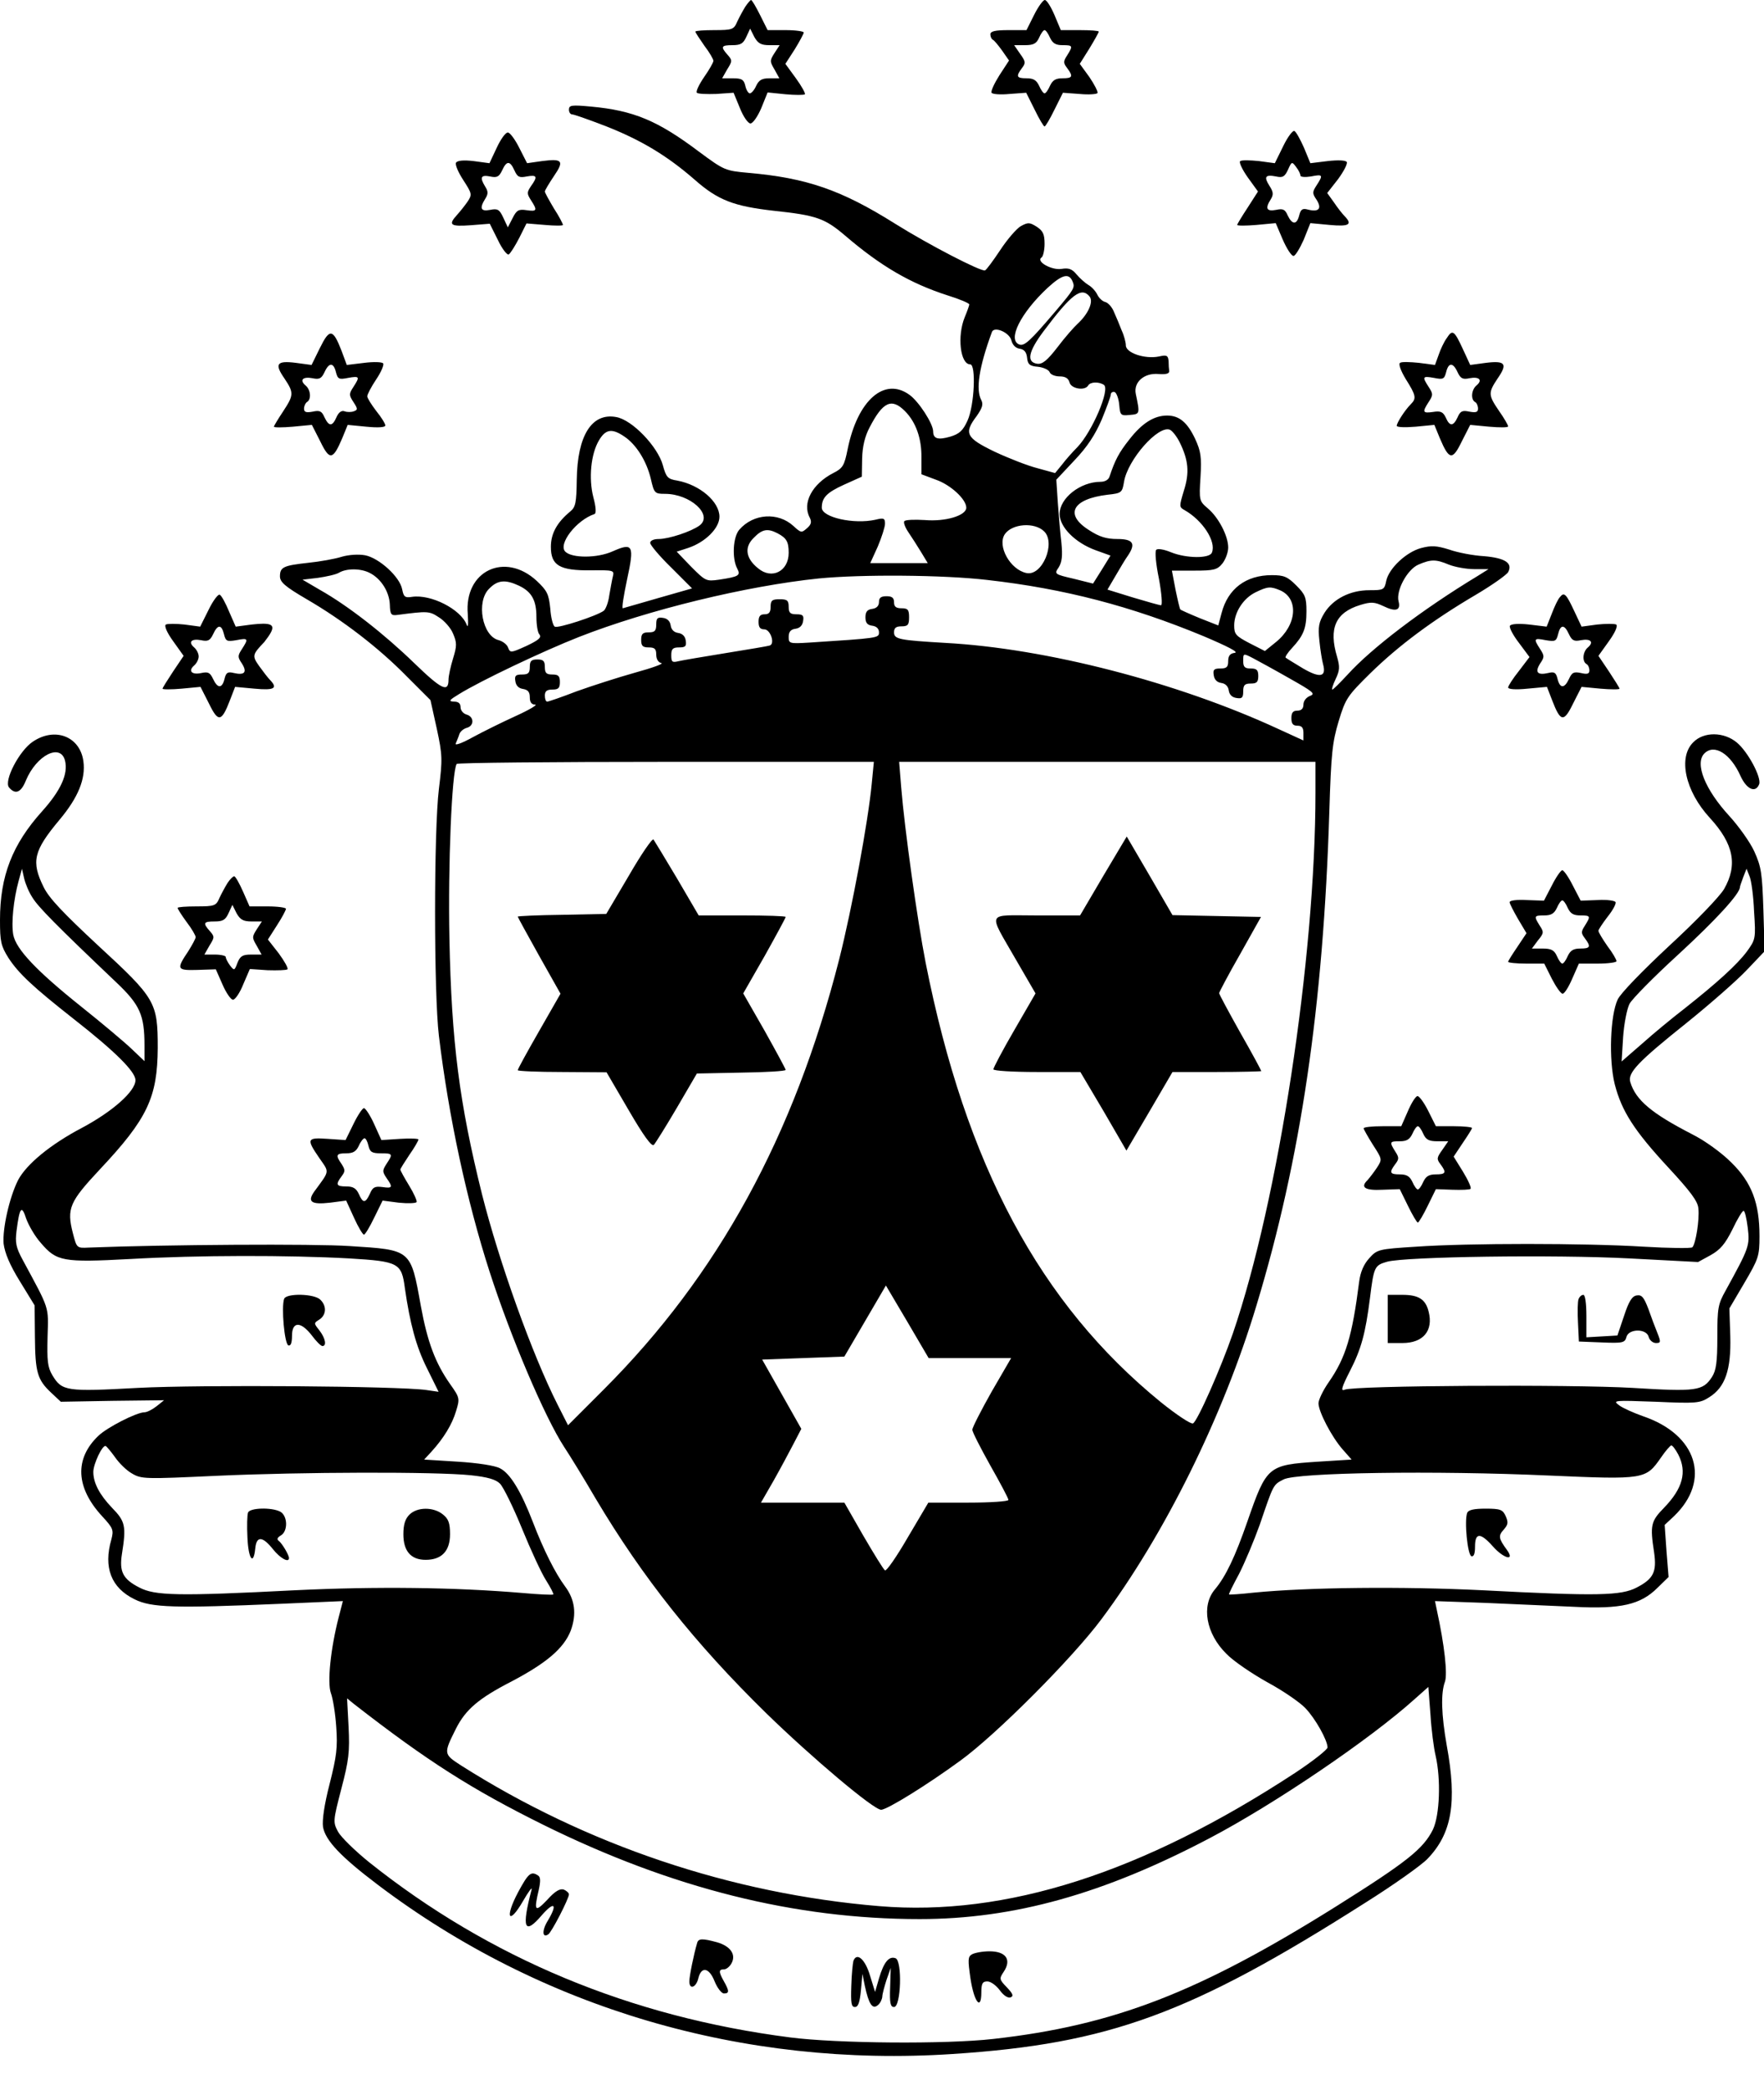 <?xml version="1.0" standalone="no"?>
<!DOCTYPE svg PUBLIC "-//W3C//DTD SVG 20010904//EN"
 "http://www.w3.org/TR/2001/REC-SVG-20010904/DTD/svg10.dtd">
<svg version="1.0" xmlns="http://www.w3.org/2000/svg"
 width="586pt" height="694pt" viewBox="0 0 586 694"
 preserveAspectRatio="xMidYMid meet">
<g transform="translate(0,694) scale(0.1,-0.1)"
fill="#000000" stroke="none">
<path d="M2476 6918 c-8 -13 -20 -35 -27 -50 -11 -26 -16 -28 -76 -28 -34 0
-63 -2 -63 -5 0 -3 14 -24 30 -47 17 -22 30 -45 30 -50 0 -5 -14 -30 -31 -54
-17 -25 -28 -48 -24 -52 4 -4 33 -5 64 -4 l58 4 21 -51 c11 -28 27 -51 35 -51
8 0 24 23 36 51 l21 52 59 -6 c33 -3 62 -3 65 0 2 3 -11 27 -30 53 l-35 48 31
48 c16 26 30 52 30 56 0 4 -27 8 -60 8 l-60 0 -25 50 c-14 28 -27 50 -30 50
-2 0 -11 -10 -19 -22z m80 -128 l34 0 -17 -26 c-16 -25 -16 -28 0 -55 l16 -29
-33 0 c-25 0 -35 -6 -44 -25 -6 -14 -16 -25 -21 -25 -5 0 -12 11 -15 25 -5 21
-12 25 -42 25 l-35 0 17 30 c17 27 17 30 1 48 -24 27 -21 32 16 32 27 0 36 5
46 27 l13 28 14 -28 c12 -21 22 -27 50 -27z"/>
<path d="M3435 6890 l-25 -50 -60 0 c-45 0 -60 -4 -60 -14 0 -8 4 -16 8 -18 4
-1 18 -18 31 -36 l23 -33 -32 -49 c-17 -27 -29 -53 -26 -58 3 -5 30 -7 60 -4
l55 4 28 -56 c15 -31 30 -56 33 -56 3 0 18 25 33 56 l28 56 55 -4 c30 -3 57
-1 60 3 2 4 -10 28 -27 53 l-32 44 32 51 c17 28 31 53 31 56 0 3 -28 5 -63 5
l-63 0 -21 50 c-12 28 -26 50 -32 50 -6 0 -22 -22 -36 -50z m53 -75 c9 -19 19
-25 42 -25 34 0 35 -2 15 -34 -13 -20 -13 -25 0 -42 21 -28 18 -34 -15 -34
-23 0 -33 -6 -42 -25 -6 -14 -14 -25 -18 -25 -4 0 -12 11 -18 25 -9 19 -19 25
-42 25 -33 0 -36 6 -15 34 13 17 12 22 -6 47 l-20 29 36 0 c28 0 38 5 47 25 6
14 14 25 18 25 4 0 12 -11 18 -25z"/>
<path d="M1890 6576 c0 -9 5 -16 11 -16 6 0 57 -18 114 -40 116 -46 201 -97
293 -177 77 -68 130 -88 263 -103 141 -15 169 -25 236 -82 119 -102 217 -159
341 -199 39 -12 72 -26 72 -30 0 -3 -7 -23 -15 -42 -26 -63 -15 -157 18 -157
20 0 14 -137 -9 -187 -15 -33 -27 -44 -57 -53 -41 -12 -57 -7 -57 17 0 26 -48
100 -79 122 -83 60 -172 -18 -205 -180 -11 -55 -16 -64 -48 -80 -70 -36 -104
-100 -78 -148 7 -14 5 -23 -9 -35 -18 -16 -20 -16 -45 7 -51 47 -133 42 -180
-12 -21 -24 -25 -95 -7 -129 12 -23 6 -27 -60 -37 -43 -6 -45 -5 -93 43 l-48
50 37 12 c58 19 105 66 105 104 0 50 -65 106 -140 120 -32 5 -37 11 -48 51
-17 62 -102 151 -155 160 -81 15 -129 -61 -131 -208 -1 -76 -4 -91 -21 -105
-45 -37 -65 -74 -65 -118 0 -62 29 -79 133 -78 75 1 78 0 73 -20 -3 -12 -8
-40 -12 -63 -3 -24 -12 -46 -18 -51 -22 -17 -154 -60 -163 -53 -6 3 -13 30
-15 60 -5 48 -10 59 -45 92 -106 98 -242 33 -229 -111 2 -34 1 -47 -4 -34 -20
51 -118 101 -181 92 -24 -4 -28 0 -33 25 -8 42 -77 104 -123 113 -22 4 -54 2
-78 -5 -22 -7 -72 -16 -111 -20 -82 -9 -94 -14 -94 -45 0 -19 17 -34 89 -76
122 -71 241 -163 333 -257 l78 -78 21 -95 c19 -88 19 -102 7 -200 -17 -139
-17 -678 0 -820 33 -272 93 -549 168 -782 71 -220 184 -485 248 -583 18 -27
66 -105 105 -172 156 -262 329 -480 567 -713 151 -147 356 -320 381 -320 20 0
155 84 263 163 120 87 373 341 469 470 210 281 404 673 515 1042 147 485 222
993 242 1640 6 193 10 230 31 300 23 76 29 84 106 160 93 91 207 176 350 260
54 32 102 66 107 75 16 30 -10 47 -80 53 -36 2 -88 12 -116 22 -42 13 -59 14
-93 5 -49 -13 -107 -67 -116 -109 -6 -30 -9 -31 -56 -31 -64 0 -120 -29 -149
-75 -19 -31 -22 -46 -17 -93 3 -31 9 -66 12 -77 12 -43 -9 -48 -66 -15 -30 18
-56 34 -58 36 -3 2 7 17 21 32 38 41 48 65 48 122 0 46 -4 56 -34 86 -29 29
-41 34 -81 34 -86 0 -146 -45 -167 -126 l-11 -41 -61 24 c-34 14 -63 27 -65
29 -2 2 -9 32 -16 66 l-12 63 75 0 c65 0 76 3 93 24 10 13 19 36 19 53 0 38
-32 100 -68 130 -28 24 -29 26 -24 104 4 67 1 86 -18 127 -26 55 -53 77 -93
77 -43 0 -83 -25 -125 -79 -35 -44 -48 -69 -66 -123 -3 -11 -15 -18 -30 -18
-67 0 -136 -54 -136 -107 0 -43 51 -95 119 -120 l50 -18 -29 -47 -29 -46 -64
16 c-65 15 -65 16 -50 38 11 18 13 38 9 81 -4 32 -9 92 -12 134 l-5 76 60 64
c43 45 69 85 91 136 16 39 30 77 30 83 0 6 6 10 13 8 6 -3 13 -21 15 -42 3
-35 5 -37 35 -34 34 3 34 3 20 70 -8 39 28 70 75 66 25 -2 37 1 36 10 -1 6 -2
22 -2 33 -2 19 -6 21 -33 15 -46 -9 -109 12 -109 37 0 10 -6 33 -14 50 -7 18
-18 45 -25 60 -6 16 -19 31 -29 34 -10 2 -22 14 -27 25 -6 12 -19 26 -30 32
-10 6 -28 22 -39 35 -15 18 -26 22 -50 18 -33 -5 -86 25 -66 38 5 3 10 24 10
45 0 32 -5 43 -26 57 -24 15 -29 15 -53 2 -14 -8 -45 -44 -68 -79 -24 -36 -46
-66 -51 -68 -14 -4 -185 84 -300 156 -177 111 -292 151 -486 168 -77 7 -80 8
-165 71 -137 103 -217 136 -357 149 -65 6 -74 5 -74 -10z m1674 -573 c7 -18 4
-24 -58 -97 -85 -100 -103 -116 -120 -110 -40 15 4 104 94 188 49 45 72 51 84
19z m55 -47 c15 -17 -4 -59 -39 -91 -12 -11 -43 -46 -67 -78 -34 -44 -50 -57
-67 -55 -37 5 -30 40 20 107 93 124 126 149 153 117z m-259 -147 c4 -15 14
-25 27 -27 15 -2 23 -11 25 -30 2 -22 9 -28 36 -30 18 -2 36 -10 39 -18 3 -8
18 -14 33 -14 19 0 29 -6 33 -20 5 -21 51 -29 62 -10 7 12 35 13 52 2 22 -14
-39 -156 -88 -207 -16 -16 -39 -42 -51 -58 l-23 -28 -58 16 c-32 8 -96 33
-143 55 -95 46 -103 61 -59 119 18 26 22 38 15 52 -19 35 -8 109 35 226 7 21
59 -1 65 -28z m-354 -234 c37 -37 56 -92 55 -155 l0 -55 48 -18 c49 -17 101
-65 101 -93 0 -26 -69 -47 -138 -41 -34 2 -65 1 -68 -4 -3 -5 3 -21 14 -37 10
-15 29 -44 41 -64 l23 -38 -96 0 -95 0 25 55 c13 31 24 65 24 76 0 18 -4 20
-32 13 -72 -16 -178 8 -178 40 0 33 16 50 73 76 l60 27 1 60 c1 40 9 74 25
104 44 85 73 98 117 54z m913 -104 c29 -59 33 -100 14 -160 -16 -53 -16 -55 2
-65 60 -34 106 -104 91 -141 -7 -20 -84 -20 -136 1 -24 10 -45 13 -49 8 -5 -5
-1 -48 9 -96 9 -49 12 -88 7 -88 -5 0 -47 12 -94 26 l-84 26 27 46 c15 26 33
56 41 67 27 40 17 55 -35 55 -36 0 -60 7 -95 30 -82 52 -54 103 62 117 47 5
49 7 55 43 12 73 113 188 152 173 8 -3 23 -22 33 -42z m-1846 20 c40 -26 75
-82 89 -141 11 -48 13 -50 47 -50 84 0 161 -70 115 -105 -27 -20 -102 -45
-136 -45 -16 0 -28 -5 -28 -13 0 -7 31 -44 70 -82 l69 -69 -112 -32 c-62 -18
-115 -33 -118 -34 -4 0 3 43 14 95 25 115 20 124 -48 94 -51 -23 -135 -23
-157 -1 -25 25 37 105 97 125 6 2 5 23 -4 56 -16 63 -8 144 19 189 22 37 43
40 83 13z m1396 -316 c39 -39 -7 -149 -59 -138 -54 11 -98 90 -72 129 24 35
99 41 131 9z m-886 -6 c30 -16 37 -28 37 -65 0 -61 -56 -90 -102 -51 -41 33
-46 70 -14 101 28 29 46 32 79 15z m2230 -104 c20 -8 58 -15 84 -15 l48 0 -35
-22 c-187 -113 -354 -241 -433 -328 -25 -27 -48 -50 -51 -50 -3 0 2 16 11 35
14 29 14 41 5 73 -29 96 -5 148 77 173 36 11 47 10 77 -4 41 -20 58 -14 50 16
-9 36 29 106 66 122 42 18 58 18 101 0z m-3584 -28 c37 -19 64 -62 66 -104 1
-34 4 -38 26 -35 100 13 105 13 137 -8 18 -11 40 -36 47 -54 13 -30 13 -41 0
-83 -8 -26 -15 -58 -15 -70 0 -44 -23 -33 -114 55 -99 96 -219 190 -313 243
l-58 34 51 6 c28 4 60 11 70 17 25 15 73 15 103 -1z m2051 -23 c256 -29 478
-87 719 -187 80 -34 117 -53 103 -55 -16 -2 -22 -10 -22 -28 0 -19 -5 -24 -26
-24 -21 0 -25 -4 -22 -22 2 -15 11 -24 25 -26 14 -2 23 -11 25 -25 2 -14 11
-23 26 -25 18 -3 22 1 22 22 0 21 5 26 25 26 20 0 25 5 25 25 0 20 -5 25 -25
25 -20 0 -25 5 -25 25 0 26 0 26 33 9 17 -9 72 -39 121 -67 78 -44 87 -51 68
-58 -13 -5 -22 -17 -22 -29 0 -13 -7 -20 -20 -20 -15 0 -20 -7 -20 -25 0 -18
5 -25 20 -25 15 0 20 -7 20 -24 l0 -25 -83 38 c-335 155 -772 268 -1107 286
-152 9 -170 12 -170 35 0 15 7 20 25 20 21 0 25 5 25 30 0 25 -4 30 -25 30
-18 0 -25 5 -25 20 0 15 -7 20 -25 20 -18 0 -25 -5 -25 -19 0 -13 -8 -21 -22
-23 -17 -2 -23 -10 -23 -28 0 -18 6 -26 23 -28 14 -2 22 -10 22 -22 0 -19 -2
-19 -232 -34 -66 -4 -68 -3 -68 19 0 17 7 25 23 27 14 2 23 11 25 26 3 18 -1
22 -22 22 -21 0 -26 5 -26 25 0 21 -5 25 -30 25 -25 0 -30 -4 -30 -25 0 -18
-5 -25 -20 -25 -15 0 -20 -7 -20 -25 0 -18 5 -25 19 -25 21 0 37 -50 17 -54
-6 -2 -72 -13 -146 -25 -74 -12 -145 -24 -157 -27 -20 -5 -23 -2 -23 20 0 21
5 26 26 26 21 0 25 4 22 23 -2 14 -11 23 -25 25 -14 2 -23 11 -25 25 -2 14
-11 23 -25 25 -19 3 -23 -1 -23 -22 0 -21 -5 -26 -25 -26 -20 0 -25 -5 -25
-25 0 -20 5 -25 25 -25 20 0 25 -5 25 -24 0 -15 7 -26 17 -28 9 -2 -30 -16
-88 -32 -57 -16 -144 -44 -194 -62 -49 -19 -93 -34 -97 -34 -5 0 -8 9 -8 20 0
15 7 20 25 20 20 0 25 5 25 25 0 20 -5 25 -25 25 -20 0 -25 5 -25 25 0 20 -5
25 -25 25 -20 0 -25 -5 -25 -25 0 -20 -5 -25 -26 -25 -21 0 -25 -4 -22 -22 2
-15 11 -24 26 -26 16 -3 22 -10 22 -28 0 -16 6 -24 18 -24 9 0 -19 -17 -63
-37 -44 -20 -109 -52 -144 -71 -36 -20 -61 -29 -57 -21 3 8 9 21 12 31 3 9 14
18 25 21 25 7 24 37 -1 44 -11 3 -20 14 -20 24 0 13 -7 19 -22 19 -19 1 -16 5
17 25 71 44 277 142 399 190 230 90 555 169 796 194 143 14 415 12 560 -5z
m-1556 -19 c42 -20 58 -48 58 -104 0 -25 4 -52 10 -58 8 -10 -3 -19 -43 -38
-51 -23 -54 -24 -61 -6 -3 10 -17 21 -31 25 -55 13 -76 128 -32 171 28 29 54
31 99 10z m2530 -16 c61 -28 54 -115 -15 -171 l-37 -30 -51 26 c-46 24 -51 30
-51 59 0 43 30 90 71 110 41 20 50 20 83 6z m-1358 -641 c-12 -127 -66 -417
-108 -583 -150 -588 -403 -1050 -782 -1429 l-119 -119 -35 69 c-84 166 -194
473 -251 699 -75 302 -101 503 -108 847 -5 247 8 554 24 581 2 4 315 7 695 7
l691 0 -7 -72z m1474 -30 c0 -548 -123 -1354 -274 -1795 -40 -116 -119 -295
-133 -300 -7 -3 -55 29 -106 70 -402 327 -649 788 -782 1460 -28 143 -70 445
-81 580 l-7 87 692 0 691 0 0 -102z m-1148 -1878 l137 0 -65 -112 c-35 -62
-64 -119 -64 -126 0 -7 27 -60 60 -119 33 -58 60 -109 60 -114 0 -5 -60 -9
-133 -9 l-133 0 -68 -115 c-37 -64 -71 -113 -76 -110 -5 3 -37 55 -72 115
l-63 110 -138 0 -139 0 42 73 c22 39 52 95 66 122 l26 50 -65 115 -65 115 136
5 137 5 69 118 69 118 71 -120 71 -121 137 0z"/>
<path d="M2089 4032 l-75 -127 -147 -3 c-81 -1 -147 -4 -147 -6 0 -2 32 -60
71 -130 l71 -126 -71 -124 c-39 -68 -71 -126 -71 -130 0 -3 66 -6 148 -6 l147
-1 73 -125 c50 -86 77 -123 84 -116 5 5 40 61 77 124 l66 113 148 3 c81 1 147
5 147 9 0 3 -32 62 -70 130 l-71 124 71 124 c38 68 70 127 70 130 0 3 -65 5
-145 5 l-144 0 -72 123 c-40 67 -75 125 -78 129 -4 5 -41 -49 -82 -120z"/>
<path d="M3665 4031 l-77 -131 -145 0 c-169 0 -162 17 -68 -147 l65 -112 -70
-121 c-39 -67 -70 -126 -70 -131 0 -5 65 -9 145 -9 l144 0 77 -130 76 -131 77
131 76 130 147 0 c82 0 148 2 148 3 0 2 -31 60 -70 128 -38 68 -70 127 -70
131 0 3 31 62 70 130 l69 123 -147 3 -147 3 -76 131 -76 130 -78 -131z"/>
<path d="M4263 6455 l-28 -57 -52 7 c-29 3 -57 4 -63 0 -5 -3 6 -27 25 -54
l34 -47 -34 -53 c-19 -29 -35 -55 -35 -58 0 -3 29 -3 64 0 l64 6 23 -54 c13
-30 29 -55 36 -55 6 0 21 25 34 54 l22 55 64 -6 c64 -6 77 1 50 29 -7 7 -23
27 -35 45 l-23 32 36 46 c19 26 32 51 29 57 -4 6 -29 7 -64 3 l-57 -7 -21 51
c-12 27 -26 53 -32 56 -5 3 -22 -19 -37 -50z m57 -98 c0 -5 16 -6 35 -3 40 8
41 5 19 -29 -15 -23 -15 -27 0 -49 18 -29 7 -41 -29 -32 -18 5 -24 1 -29 -19
-8 -32 -23 -32 -38 -1 -9 21 -16 24 -39 19 -32 -6 -37 5 -17 36 9 15 8 24 -5
44 -19 30 -14 38 22 31 22 -5 29 -1 40 23 12 27 13 27 27 8 8 -10 14 -23 14
-28z"/>
<path d="M1650 6449 l-24 -51 -52 7 c-34 4 -54 2 -59 -5 -4 -6 7 -32 24 -58
29 -45 30 -48 14 -72 -9 -13 -25 -33 -35 -44 -30 -33 -22 -39 46 -34 l63 5 27
-54 c14 -30 31 -51 36 -48 6 4 21 28 35 55 l24 48 61 -5 c33 -3 60 -3 60 0 0
4 -13 29 -30 55 -16 27 -30 52 -30 56 0 4 14 27 30 51 35 51 29 59 -40 50
l-49 -7 -26 51 c-14 28 -31 51 -38 51 -8 0 -24 -23 -37 -51z m59 -75 c10 -22
16 -25 41 -20 34 6 37 0 14 -32 -14 -21 -14 -25 0 -47 22 -34 20 -38 -15 -33
-26 4 -33 0 -46 -26 l-16 -31 -15 32 c-13 28 -19 31 -44 26 -31 -6 -36 5 -16
37 10 16 10 24 0 40 -19 31 -15 40 16 34 23 -5 30 -1 40 20 15 33 26 33 41 0z"/>
<path d="M1063 5785 l-28 -57 -52 7 c-64 8 -72 -3 -38 -52 32 -48 31 -55 -5
-110 -16 -24 -30 -47 -30 -50 0 -3 28 -3 63 0 l63 6 28 -55 c31 -64 42 -62 73
11 l18 44 62 -6 c40 -4 63 -2 63 4 0 6 -13 27 -30 48 -16 21 -30 43 -30 49 0
6 13 31 29 55 17 25 27 49 24 54 -3 5 -31 6 -63 2 l-58 -7 -17 46 c-29 75 -40
76 -72 11z m53 -81 c6 -23 10 -25 40 -19 39 7 40 4 18 -30 -15 -23 -15 -27 0
-50 15 -23 15 -26 1 -31 -8 -3 -22 -3 -30 0 -10 4 -20 -3 -27 -19 -14 -32 -25
-32 -40 -1 -9 21 -16 24 -39 19 -22 -4 -29 -2 -29 10 0 9 5 19 10 22 15 9 12
41 -5 55 -21 18 -9 30 23 24 23 -5 30 -1 40 20 15 33 30 33 38 0z"/>
<path d="M4806 5817 c-9 -12 -21 -38 -27 -56 l-12 -33 -53 7 c-30 3 -58 4 -63
0 -6 -3 2 -26 19 -54 34 -54 36 -64 17 -83 -20 -20 -47 -62 -47 -72 0 -5 27
-6 63 -3 l62 6 18 -44 c31 -73 42 -75 73 -11 l28 55 63 -6 c35 -3 63 -3 63 1
0 4 -13 27 -30 51 -36 53 -37 60 -5 108 34 49 26 60 -39 52 l-52 -7 -24 52
c-29 63 -35 67 -54 37z m36 -113 c10 -21 17 -25 40 -20 32 6 44 -6 23 -24 -17
-14 -20 -46 -5 -55 6 -3 10 -13 10 -22 0 -12 -7 -14 -29 -10 -23 5 -30 2 -39
-19 -14 -30 -26 -31 -39 -1 -9 19 -17 23 -42 19 -35 -5 -37 -1 -15 33 15 23
15 27 0 50 -22 34 -21 37 18 30 30 -6 34 -4 40 19 8 33 23 33 38 0z"/>
<path d="M693 4915 l-28 -56 -52 7 c-28 3 -56 3 -62 0 -6 -4 3 -26 24 -55 l35
-49 -35 -52 c-19 -29 -35 -54 -35 -57 0 -3 28 -3 63 0 l63 6 28 -55 c31 -64
42 -62 70 11 l17 44 65 -6 c65 -6 78 1 51 29 -7 7 -23 28 -36 46 -24 34 -23
38 17 80 6 8 17 22 22 32 14 27 -2 33 -64 26 l-53 -7 -22 50 c-11 27 -25 53
-31 56 -5 3 -22 -19 -37 -50z m51 -81 c6 -24 10 -25 41 -20 40 8 41 5 19 -29
-15 -23 -15 -27 0 -49 18 -29 8 -39 -27 -31 -20 5 -26 2 -31 -19 -8 -33 -23
-33 -38 -1 -10 21 -16 25 -39 20 -32 -7 -45 7 -24 25 8 7 15 20 15 30 0 10 -7
23 -15 30 -21 18 -9 30 23 24 23 -5 30 -1 40 20 15 33 28 33 36 0z"/>
<path d="M5182 4957 c-6 -6 -18 -31 -27 -55 l-17 -43 -58 7 c-36 4 -60 2 -64
-4 -3 -6 10 -31 30 -57 l35 -47 -35 -46 c-20 -25 -36 -50 -36 -55 0 -6 25 -8
64 -4 l65 6 17 -44 c28 -73 39 -75 70 -11 l28 55 63 -6 c35 -3 63 -3 63 0 0 3
-16 28 -35 57 l-35 52 35 49 c21 29 30 51 24 55 -6 3 -34 3 -63 0 l-52 -7 -24
51 c-27 58 -34 65 -48 47z m30 -123 c10 -21 17 -25 40 -20 32 6 44 -6 23 -24
-17 -14 -20 -46 -5 -55 6 -3 10 -13 10 -21 0 -12 -7 -14 -28 -9 -24 5 -30 2
-40 -20 -15 -32 -30 -32 -38 1 -5 21 -11 24 -31 19 -35 -8 -45 2 -27 31 15 22
15 26 0 49 -22 34 -21 37 19 29 31 -5 35 -4 41 20 8 33 21 33 36 0z"/>
<path d="M109 4477 c-45 -30 -97 -130 -79 -152 21 -25 40 -17 56 23 35 84 115
125 130 66 11 -44 -14 -99 -76 -168 -99 -110 -140 -215 -140 -361 0 -72 3 -86
28 -126 34 -52 81 -96 217 -203 138 -108 205 -175 205 -203 0 -37 -76 -104
-177 -158 -105 -55 -185 -121 -213 -174 -29 -58 -52 -161 -48 -211 4 -31 20
-70 54 -125 l49 -80 1 -105 c1 -117 8 -142 54 -185 l32 -30 171 3 172 2 -25
-20 c-14 -11 -32 -20 -40 -20 -26 0 -124 -50 -153 -78 -80 -76 -76 -172 13
-268 36 -39 38 -45 30 -76 -27 -93 -1 -161 77 -199 56 -28 133 -30 485 -15
l207 9 -14 -54 c-27 -105 -38 -216 -26 -251 7 -18 15 -69 18 -113 5 -68 1 -98
-22 -189 -18 -70 -25 -120 -22 -143 8 -45 59 -99 182 -192 542 -410 1214 -608
1910 -562 519 34 790 133 1370 502 94 59 187 125 207 146 81 84 99 187 64 377
-18 102 -20 173 -6 211 9 25 -1 120 -27 239 l-6 29 169 -6 c93 -4 225 -10 294
-13 154 -8 220 7 276 63 l37 36 -7 87 -6 86 31 29 c124 119 77 271 -103 332
-31 11 -67 27 -79 36 -23 17 -18 17 121 12 135 -6 147 -5 178 15 53 33 73 91
70 202 l-3 93 50 85 c47 80 50 89 50 155 0 110 -26 178 -93 244 -33 33 -88 73
-132 95 -134 69 -186 113 -204 172 -10 31 24 67 188 198 77 62 167 141 199
175 l59 62 -4 137 c-4 122 -7 143 -30 194 -14 31 -52 84 -83 118 -81 88 -116
175 -83 208 33 33 87 -1 120 -75 20 -44 50 -58 62 -27 8 22 -37 107 -74 138
-43 36 -110 37 -145 1 -51 -50 -27 -162 55 -251 80 -87 93 -157 47 -237 -16
-26 -93 -106 -182 -188 -89 -83 -161 -157 -171 -178 -25 -53 -30 -200 -10
-281 23 -90 65 -155 178 -277 74 -80 98 -112 100 -136 4 -38 -9 -118 -20 -129
-4 -4 -77 -3 -162 2 -194 12 -584 12 -755 0 -127 -8 -130 -9 -157 -39 -18 -20
-29 -46 -33 -78 -23 -180 -44 -251 -101 -333 -19 -27 -34 -59 -34 -70 0 -28
44 -112 80 -153 l30 -34 -112 -7 c-166 -11 -170 -14 -234 -198 -41 -118 -72
-183 -108 -226 -46 -54 -30 -147 38 -214 23 -24 85 -66 137 -95 52 -28 108
-67 125 -85 33 -34 74 -107 74 -131 0 -7 -48 -45 -107 -84 -508 -333 -962
-478 -1382 -443 -493 41 -975 204 -1389 467 -59 38 -59 39 -17 123 32 63 75
100 184 156 116 61 174 110 197 169 20 55 14 103 -19 147 -32 43 -71 120 -107
214 -39 101 -75 161 -109 178 -16 9 -75 18 -140 22 l-112 7 24 26 c41 45 69
91 82 135 13 42 12 45 -20 90 -49 70 -75 139 -97 259 -34 189 -31 186 -236
199 -117 8 -614 5 -867 -5 -40 -2 -40 -2 -53 48 -21 82 -11 104 90 212 158
168 191 239 192 403 0 152 -7 164 -198 340 -115 107 -163 157 -181 194 -42 85
-34 120 53 224 62 74 87 136 79 194 -11 82 -94 115 -168 65z m-1 -518 c19 -31
78 -91 279 -282 78 -74 93 -108 93 -209 l0 -52 -42 40 c-24 23 -99 86 -168
141 -149 119 -217 191 -226 239 -7 39 1 117 18 179 l11 40 7 -31 c4 -18 16
-47 28 -65z m5719 -46 c6 -90 5 -93 -24 -133 -33 -44 -98 -103 -208 -190 -39
-30 -101 -81 -139 -115 l-69 -60 5 81 c3 45 13 94 21 110 8 16 81 90 162 164
124 114 205 202 205 224 0 2 5 17 11 33 l11 28 10 -25 c6 -14 13 -66 15 -117z
m-5691 -1101 c52 -61 73 -65 296 -53 228 13 525 13 728 2 165 -10 174 -15 185
-99 17 -117 37 -193 73 -265 l39 -79 -41 6 c-92 13 -748 18 -958 7 -238 -13
-252 -11 -284 42 -16 27 -18 48 -16 128 3 103 8 87 -82 254 -23 42 -26 58 -21
98 10 78 17 87 32 40 8 -22 29 -59 49 -81z m5670 51 c7 -60 5 -66 -73 -208
-26 -46 -28 -59 -28 -155 0 -85 -4 -111 -18 -133 -30 -46 -52 -49 -263 -36
-206 12 -926 8 -957 -6 -14 -6 -10 8 17 61 38 74 52 125 67 243 13 104 15 109
57 121 62 17 556 24 805 11 l228 -12 42 23 c32 18 48 37 72 85 16 34 33 62 37
62 4 1 10 -24 14 -56z m-5424 -762 c13 -19 38 -44 56 -54 32 -19 43 -19 280
-8 283 13 730 14 845 2 57 -6 84 -14 98 -28 11 -11 44 -78 73 -149 29 -71 65
-149 80 -172 15 -24 26 -45 24 -47 -2 -2 -48 0 -103 5 -225 19 -485 22 -755 9
-390 -20 -465 -18 -517 9 -55 28 -67 53 -58 111 15 94 11 109 -33 154 -41 43
-62 82 -62 119 0 26 30 90 41 86 4 -2 18 -19 31 -37z m5193 9 c30 -58 15 -113
-47 -177 -44 -45 -47 -58 -33 -149 9 -64 -2 -87 -58 -116 -52 -27 -129 -29
-512 -9 -265 13 -579 10 -761 -8 -44 -5 -80 -7 -81 -6 -2 1 13 31 33 68 19 37
50 111 69 164 46 135 44 132 79 150 43 23 503 30 881 13 320 -14 322 -13 373
60 15 22 30 39 34 40 4 0 14 -13 23 -30z m-806 -1000 c18 -78 14 -198 -9 -246
-32 -64 -86 -107 -320 -254 -458 -287 -740 -396 -1140 -441 -157 -18 -520 -15
-675 5 -530 68 -999 263 -1399 582 -47 38 -93 83 -103 101 -17 32 -17 35 11
143 25 95 28 123 24 205 l-5 95 22 -18 c244 -190 392 -284 630 -402 427 -211
836 -313 1250 -313 312 0 611 83 964 269 215 113 531 327 681 462 l45 40 7
-92 c3 -50 11 -111 17 -136z"/>
<path d="M944 2627 c-10 -27 1 -150 14 -155 8 -2 12 8 12 32 0 48 29 49 66 1
14 -19 30 -35 35 -35 15 0 10 26 -10 52 -19 24 -19 24 0 36 23 15 25 45 3 66
-20 20 -112 22 -120 3z"/>
<path d="M4610 2560 l0 -80 49 0 c69 0 103 41 87 104 -10 41 -33 56 -87 56
l-49 0 0 -80z"/>
<path d="M5244 2626 c-3 -7 -4 -42 -2 -77 l3 -64 76 -3 c70 -3 77 -1 82 18 7
28 67 29 74 0 3 -11 14 -20 24 -20 16 0 17 3 5 33 -7 17 -21 54 -30 80 -15 39
-22 48 -39 45 -15 -2 -26 -19 -42 -68 l-22 -65 -51 -3 -52 -3 0 70 c0 42 -4
71 -10 71 -6 0 -13 -6 -16 -14z"/>
<path d="M824 1917 c-3 -8 -4 -45 -2 -83 3 -71 20 -95 26 -36 4 42 24 41 59
-3 24 -30 53 -46 53 -29 0 10 -23 49 -34 57 -7 5 -5 11 7 18 24 14 23 65 -2
79 -29 15 -101 13 -107 -3z"/>
<path d="M1360 1910 c-14 -14 -20 -33 -20 -65 0 -56 25 -85 74 -85 53 0 81 29
81 85 0 37 -5 51 -24 66 -31 25 -85 25 -111 -1z"/>
<path d="M4874 1916 c-10 -26 1 -139 14 -144 8 -2 12 8 12 32 0 47 18 47 59 1
36 -41 75 -51 47 -12 -28 38 -29 47 -11 67 15 17 16 24 7 45 -10 22 -18 25
-67 25 -38 0 -57 -4 -61 -14z"/>
<path d="M1721 656 c-45 -85 -31 -111 16 -30 19 33 32 50 29 39 -34 -129 -24
-153 34 -85 42 48 53 37 20 -18 -20 -32 -19 -59 1 -46 11 6 69 119 69 133 0 5
-8 12 -17 16 -13 4 -29 -5 -55 -34 -41 -43 -45 -38 -28 34 6 28 6 42 -3 47
-23 15 -32 7 -66 -56z"/>
<path d="M2316 488 c-11 -37 -26 -110 -26 -128 0 -29 23 -20 30 11 10 40 36
35 54 -11 9 -22 23 -40 31 -40 18 0 18 8 0 40 -18 32 -18 40 0 40 8 0 19 9 25
20 16 29 -3 57 -48 70 -48 13 -62 13 -66 -2z"/>
<path d="M3229 450 c-14 -8 -14 -18 -5 -81 12 -78 36 -108 36 -45 0 29 4 36
20 36 11 0 29 -13 41 -29 13 -18 27 -27 36 -24 11 4 8 12 -12 33 -26 27 -26
29 -10 53 26 40 6 67 -48 67 -23 0 -49 -5 -58 -10z"/>
<path d="M2835 428 c-2 -7 -6 -44 -7 -83 -2 -57 0 -70 12 -70 11 0 16 15 20
55 l5 55 8 -40 c13 -60 25 -79 43 -64 8 6 14 19 15 28 0 9 7 34 14 56 l14 40
-2 -65 c-2 -52 1 -65 13 -65 23 0 28 153 5 162 -22 8 -39 -13 -55 -67 l-13
-45 -17 55 c-16 54 -44 78 -55 48z"/>
<path d="M5155 3999 l-26 -50 -57 2 c-31 2 -57 -1 -57 -7 0 -5 13 -30 28 -56
l28 -47 -30 -45 c-17 -25 -31 -47 -31 -50 0 -3 27 -6 60 -6 l60 0 25 -50 c14
-27 30 -50 36 -50 6 0 20 22 32 50 l22 50 63 0 c34 0 62 4 62 8 0 5 -13 28
-30 50 -16 23 -30 46 -30 51 0 4 14 25 30 46 17 21 29 43 27 49 -2 5 -28 9
-60 7 l-56 -2 -26 50 c-14 28 -30 51 -35 51 -5 0 -21 -23 -35 -51z m53 -74 c9
-19 19 -25 42 -25 34 0 35 -2 15 -34 -13 -20 -13 -25 0 -42 21 -28 18 -34 -15
-34 -23 0 -33 -6 -42 -25 -6 -14 -14 -25 -18 -25 -4 0 -12 11 -18 25 -9 20
-19 25 -48 25 l-35 0 20 27 c20 24 20 28 6 49 -20 32 -19 34 15 34 23 0 33 6
42 25 6 14 14 25 18 25 4 0 12 -11 18 -25z"/>
<path d="M756 4008 c-8 -13 -20 -35 -27 -50 -11 -26 -16 -28 -76 -28 -34 0
-63 -2 -63 -5 0 -3 13 -24 30 -47 17 -22 30 -45 30 -50 0 -5 -11 -25 -24 -46
-41 -61 -39 -65 30 -63 l61 2 22 -50 c12 -28 28 -51 35 -51 7 0 23 23 34 51
l22 51 59 -4 c33 -1 62 0 66 3 3 4 -10 27 -29 53 l-36 46 30 47 c17 26 30 51
30 55 0 4 -27 8 -61 8 l-60 0 -22 50 c-12 27 -25 50 -29 50 -4 0 -14 -10 -22
-22z m80 -128 l34 0 -17 -26 c-16 -25 -16 -28 0 -55 l16 -29 -35 0 c-28 0 -36
-5 -45 -27 -10 -27 -11 -27 -25 -9 -8 11 -14 23 -14 28 0 4 -16 8 -36 8 l-35
0 17 30 c17 27 17 30 1 48 -24 27 -21 32 16 32 27 0 36 5 46 27 l13 28 14 -28
c12 -21 22 -27 50 -27z"/>
<path d="M4677 3250 l-22 -50 -62 0 c-35 0 -63 -3 -63 -7 0 -3 14 -28 31 -55
31 -48 31 -48 13 -76 -10 -15 -24 -33 -31 -41 -25 -24 -9 -35 50 -32 l57 2 27
-55 c15 -31 30 -56 33 -56 3 0 18 25 33 56 l27 55 55 -2 c30 -1 57 0 60 3 4 3
-8 29 -25 57 l-31 50 30 45 c17 25 31 47 31 50 0 3 -27 6 -60 6 l-60 0 -25 50
c-14 28 -30 50 -36 50 -6 0 -20 -22 -32 -50z m51 -75 c9 -20 19 -25 47 -25
l36 0 -20 -29 c-18 -25 -19 -30 -6 -47 21 -28 18 -34 -15 -34 -23 0 -33 -6
-42 -25 -6 -14 -14 -25 -18 -25 -4 0 -12 11 -18 25 -9 19 -19 25 -42 25 -33 0
-36 6 -15 34 13 17 13 22 0 42 -20 32 -19 34 15 34 23 0 33 6 42 25 6 14 14
25 18 25 4 0 12 -11 18 -25z"/>
<path d="M1174 3207 l-26 -53 -59 4 c-70 5 -72 0 -28 -64 34 -49 35 -40 -17
-111 -24 -34 -10 -44 52 -37 l54 7 26 -57 c14 -31 29 -56 33 -56 4 0 19 25 34
56 l28 57 54 -7 c30 -3 56 -2 59 2 2 4 -9 29 -25 55 -16 26 -29 50 -29 53 0 3
14 25 30 49 17 24 30 47 30 51 0 3 -28 4 -61 2 l-62 -4 -24 53 c-13 29 -29 53
-34 53 -5 0 -21 -24 -35 -53z m50 -72 c5 -21 12 -25 41 -25 40 0 41 -2 19 -35
-14 -22 -14 -26 0 -47 22 -31 20 -35 -14 -30 -24 3 -32 0 -41 -22 -15 -32 -23
-33 -37 -1 -9 19 -19 25 -42 25 -33 0 -36 6 -15 34 12 16 12 21 0 40 -21 30
-19 36 15 36 23 0 33 6 42 25 6 14 15 25 19 25 4 0 10 -11 13 -25z"/>
</g>
</svg>
